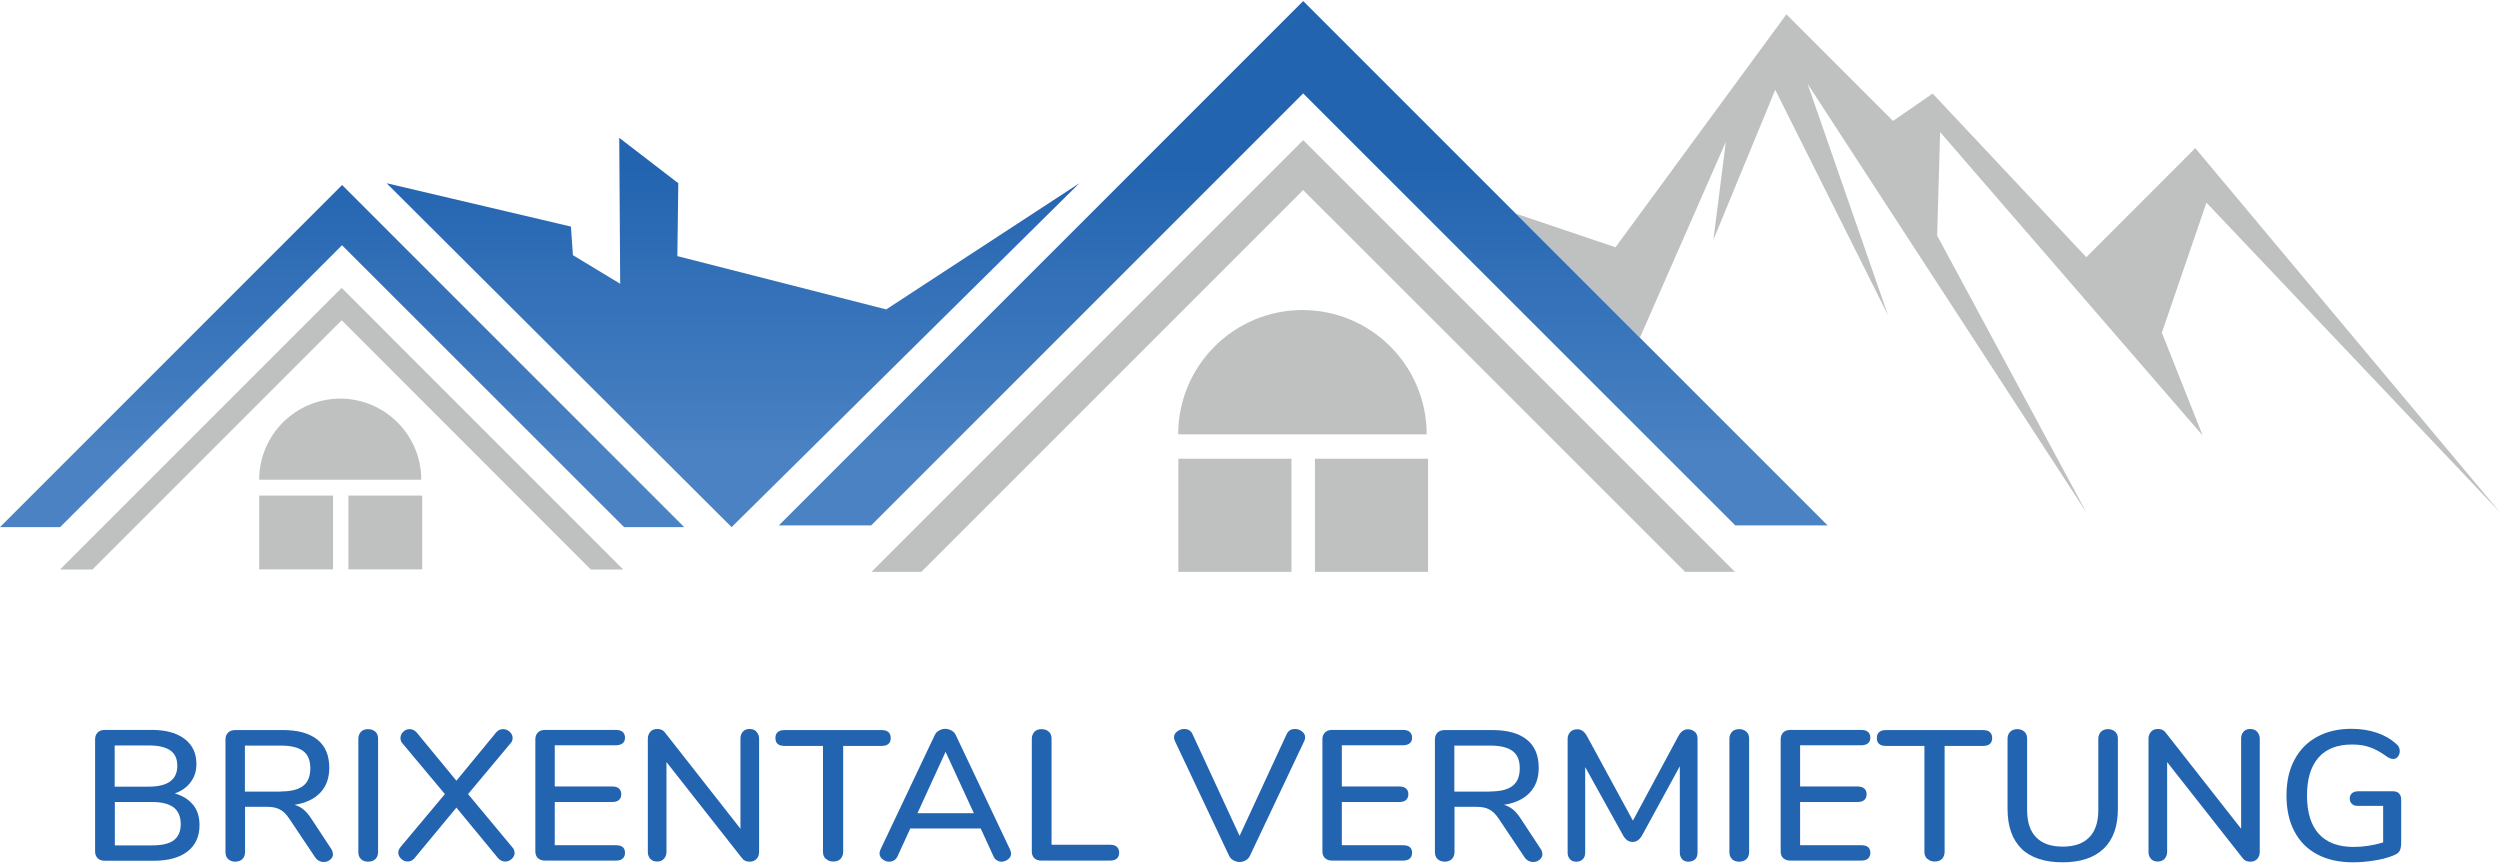 <svg width="220" height="76" viewBox="0 0 220 76" fill="none" xmlns="http://www.w3.org/2000/svg">
<g id="Logo" clip-path="url(#clip0_4069_402)">
<path id="Subtract" d="M144.31 29.717L151.872 12.487L150.778 21.102L156.221 7.906L166.149 27.748L159.065 7.372L183.598 45.087L170.47 20.733L170.73 11.625L193.84 38.332L190.244 29.279L194.168 17.834L220 45.087L193.184 13.034L183.598 22.634L170.073 8.234L166.586 10.641L157.205 1.26L142.163 21.758L133.391 18.798L144.31 29.717Z" fill="#BFC1C1"/>
<g id="Vector">
<path d="M81.078 50.325L114.677 16.726L148.289 50.325H152.679L114.704 12.35L114.677 12.364L114.663 12.35L76.688 50.325H81.078Z" fill="#BFC1C1"/>
<path d="M114.622 27.283C108.578 27.283 103.682 32.178 103.682 38.223H125.548C125.548 32.178 120.653 27.283 114.608 27.283H114.622Z" fill="#BFC1C1"/>
<path d="M113.651 40.37H103.696V50.325H113.651V40.37Z" fill="#BFC1C1"/>
<path d="M125.671 40.37H115.716V50.325H125.671V40.37Z" fill="#BFC1C1"/>
</g>
<g id="Vector_2">
<path d="M8.136 50.12L30.071 28.185L51.992 50.12H54.849L30.071 25.341H30.057L5.278 50.12H8.136Z" fill="#BFC1C1"/>
<path d="M29.948 35.078C26.009 35.078 22.809 38.277 22.809 42.216H37.072C37.072 38.277 33.872 35.078 29.934 35.078H29.948Z" fill="#BFC1C1"/>
<path d="M29.305 43.611H22.809V50.106H29.305V43.611Z" fill="#BFC1C1"/>
<path d="M37.154 43.611H30.659V50.106H37.154V43.611Z" fill="#BFC1C1"/>
</g>
<g id="Vector_3">
<path d="M76.661 46.236L114.677 8.22L152.706 46.236H160.829L114.704 0.111L114.677 0.125L114.663 0.111L68.538 46.236H76.661Z" fill="url(#paint0_linear_4069_402)"/>
<path d="M5.292 46.387L30.098 21.581L54.918 46.387H60.21L30.112 16.288L30.098 16.302V16.288L0 46.387H5.292Z" fill="url(#paint1_linear_4069_402)"/>
<path d="M34.023 16.124L64.381 46.387L94.985 16.124L77.987 27.228L59.608 22.538L59.69 16.124L54.494 12.131L54.576 24.972L50.419 22.456L50.241 19.939L34.023 16.124Z" fill="url(#paint2_linear_4069_402)"/>
</g>
<g id="Vector_4">
<path d="M16.998 70.823C17.381 71.302 17.558 71.904 17.558 72.615C17.558 73.599 17.203 74.379 16.505 74.926C15.794 75.473 14.81 75.746 13.552 75.746H9.23C8.957 75.746 8.752 75.678 8.601 75.528C8.451 75.377 8.369 75.186 8.369 74.926V65.053C8.369 64.806 8.451 64.601 8.601 64.451C8.752 64.301 8.971 64.232 9.23 64.232H13.36C14.591 64.232 15.548 64.492 16.246 65.025C16.943 65.559 17.285 66.283 17.285 67.241C17.285 67.856 17.121 68.376 16.779 68.827C16.451 69.278 15.986 69.606 15.384 69.825C16.068 70.017 16.601 70.345 16.984 70.823H16.998ZM10.092 69.224H13.1C14.769 69.224 15.603 68.608 15.603 67.391C15.603 66.776 15.398 66.324 14.988 66.037C14.577 65.75 13.948 65.6 13.1 65.6H10.092V69.224ZM15.288 73.941C15.699 73.641 15.904 73.162 15.904 72.519C15.904 71.876 15.699 71.384 15.288 71.056C14.878 70.741 14.235 70.577 13.387 70.577H10.106V74.393H13.387C14.263 74.393 14.892 74.242 15.302 73.941H15.288Z" fill="#2364B0"/>
<path d="M29.305 75.158C29.305 75.35 29.223 75.514 29.059 75.651C28.895 75.787 28.703 75.856 28.498 75.856C28.184 75.856 27.924 75.719 27.732 75.445L25.462 72.054C25.203 71.658 24.929 71.384 24.628 71.234C24.341 71.07 23.958 71.001 23.48 71.001H21.565V74.981C21.565 75.24 21.483 75.445 21.333 75.596C21.182 75.746 20.963 75.828 20.704 75.828C20.444 75.828 20.239 75.746 20.075 75.596C19.91 75.445 19.842 75.24 19.842 74.981V65.066C19.842 64.82 19.924 64.615 20.075 64.465C20.225 64.314 20.444 64.246 20.704 64.246H24.915C26.242 64.246 27.24 64.533 27.938 65.094C28.635 65.654 28.977 66.489 28.977 67.569C28.977 68.471 28.717 69.196 28.184 69.757C27.65 70.317 26.898 70.673 25.914 70.823C26.201 70.906 26.474 71.042 26.707 71.234C26.939 71.425 27.172 71.699 27.404 72.054L29.141 74.693C29.237 74.83 29.291 74.981 29.291 75.145L29.305 75.158ZM24.724 69.647C25.599 69.647 26.256 69.483 26.679 69.155C27.103 68.827 27.308 68.307 27.308 67.61C27.308 66.912 27.103 66.406 26.679 66.092C26.256 65.777 25.613 65.613 24.71 65.613H21.551V69.661H24.71L24.724 69.647Z" fill="#2364B0"/>
<path d="M31.767 75.596C31.602 75.445 31.534 75.24 31.534 74.981V65.012C31.534 64.766 31.616 64.56 31.767 64.396C31.917 64.232 32.136 64.164 32.395 64.164C32.655 64.164 32.874 64.246 33.038 64.396C33.202 64.547 33.271 64.752 33.271 65.012V74.981C33.271 75.24 33.189 75.445 33.038 75.596C32.888 75.746 32.669 75.828 32.382 75.828C32.122 75.828 31.917 75.746 31.753 75.596H31.767Z" fill="#2364B0"/>
<path d="M45.291 75.035C45.291 75.24 45.209 75.418 45.031 75.582C44.867 75.746 44.675 75.815 44.457 75.815C44.224 75.815 44.019 75.719 43.841 75.528L40.163 71.07L36.471 75.528C36.306 75.719 36.101 75.815 35.883 75.815C35.664 75.815 35.472 75.733 35.308 75.582C35.144 75.418 35.048 75.24 35.048 75.035C35.048 74.858 35.117 74.693 35.254 74.529L39.151 69.88L35.445 65.449C35.308 65.312 35.24 65.135 35.24 64.943C35.24 64.738 35.322 64.56 35.486 64.396C35.65 64.232 35.842 64.164 36.047 64.164C36.279 64.164 36.484 64.26 36.662 64.451L40.163 68.704L43.663 64.451C43.828 64.26 44.019 64.164 44.279 64.164C44.498 64.164 44.689 64.246 44.853 64.396C45.017 64.547 45.113 64.738 45.113 64.943C45.113 65.135 45.045 65.299 44.894 65.449L41.188 69.88L45.058 74.529C45.209 74.68 45.277 74.844 45.277 75.035H45.291Z" fill="#2364B0"/>
<path d="M47.342 75.528C47.192 75.377 47.11 75.186 47.11 74.926V65.053C47.11 64.806 47.192 64.601 47.342 64.451C47.492 64.301 47.711 64.232 47.971 64.232H54.193C54.453 64.232 54.658 64.287 54.795 64.41C54.931 64.533 55 64.697 55 64.916C55 65.135 54.931 65.299 54.795 65.408C54.658 65.518 54.453 65.586 54.193 65.586H48.819V69.21H53.865C54.125 69.21 54.33 69.264 54.467 69.388C54.603 69.511 54.672 69.675 54.672 69.894C54.672 70.112 54.603 70.276 54.467 70.4C54.33 70.523 54.125 70.577 53.865 70.577H48.819V74.379H54.193C54.74 74.379 55 74.598 55 75.049C55 75.268 54.931 75.432 54.795 75.555C54.658 75.678 54.453 75.733 54.193 75.733H47.971C47.698 75.733 47.492 75.664 47.342 75.514V75.528Z" fill="#2364B0"/>
<path d="M66.569 64.396C66.719 64.56 66.801 64.752 66.801 65.012V74.981C66.801 75.227 66.719 75.432 66.569 75.596C66.405 75.76 66.213 75.828 65.953 75.828C65.666 75.828 65.434 75.719 65.283 75.5L58.651 67.063V74.967C58.651 75.213 58.569 75.418 58.419 75.582C58.268 75.746 58.063 75.815 57.817 75.815C57.571 75.815 57.366 75.733 57.229 75.582C57.092 75.432 57.01 75.227 57.01 74.967V64.998C57.01 64.752 57.092 64.547 57.243 64.383C57.393 64.219 57.598 64.15 57.858 64.15C58.145 64.15 58.378 64.26 58.528 64.478L65.16 72.929V64.998C65.16 64.752 65.229 64.547 65.379 64.383C65.529 64.219 65.721 64.15 65.967 64.15C66.213 64.15 66.418 64.232 66.569 64.383V64.396Z" fill="#2364B0"/>
<path d="M72.668 75.582C72.504 75.418 72.422 75.227 72.422 74.967V65.641H69.044C68.497 65.641 68.237 65.408 68.237 64.943C68.237 64.711 68.305 64.547 68.442 64.424C68.579 64.301 68.784 64.246 69.044 64.246H77.577C77.837 64.246 78.042 64.301 78.179 64.424C78.315 64.547 78.384 64.711 78.384 64.943C78.384 65.408 78.11 65.641 77.577 65.641H74.199V74.967C74.199 75.213 74.117 75.418 73.967 75.582C73.803 75.746 73.598 75.815 73.324 75.815C73.051 75.815 72.859 75.733 72.695 75.582H72.668Z" fill="#2364B0"/>
<path d="M88.982 75.09C88.982 75.295 88.9 75.473 88.722 75.61C88.544 75.746 88.353 75.828 88.134 75.828C87.984 75.828 87.847 75.787 87.724 75.705C87.587 75.623 87.491 75.514 87.423 75.35L86.302 72.902H80.107L78.986 75.35C78.917 75.5 78.821 75.623 78.685 75.705C78.548 75.787 78.411 75.828 78.261 75.828C78.028 75.828 77.837 75.76 77.659 75.61C77.481 75.473 77.399 75.295 77.399 75.09C77.399 75.008 77.427 74.898 77.481 74.762L82.254 64.697C82.336 64.519 82.459 64.383 82.637 64.287C82.814 64.191 82.992 64.136 83.184 64.136C83.375 64.136 83.553 64.191 83.731 64.287C83.908 64.383 84.031 64.519 84.114 64.697L88.886 74.762C88.941 74.898 88.968 74.994 88.968 75.09H88.982ZM80.736 71.562H85.7L83.211 66.16L80.736 71.562Z" fill="#2364B0"/>
<path d="M91.033 75.528C90.883 75.391 90.8 75.199 90.8 74.953V65.012C90.8 64.766 90.883 64.56 91.033 64.396C91.183 64.232 91.402 64.164 91.662 64.164C91.922 64.164 92.141 64.246 92.305 64.396C92.469 64.547 92.537 64.752 92.537 65.012V74.338H97.679C97.939 74.338 98.144 74.393 98.281 74.516C98.417 74.639 98.486 74.803 98.486 75.035C98.486 75.268 98.417 75.432 98.281 75.555C98.144 75.678 97.939 75.733 97.679 75.733H91.635C91.375 75.733 91.17 75.664 91.019 75.514L91.033 75.528Z" fill="#2364B0"/>
<path d="M113.966 64.15C114.184 64.15 114.39 64.219 114.581 64.369C114.772 64.519 114.854 64.697 114.854 64.902C114.854 64.984 114.827 65.08 114.772 65.217L110 75.295C109.918 75.473 109.795 75.61 109.631 75.705C109.467 75.801 109.275 75.856 109.084 75.856C108.892 75.856 108.714 75.801 108.537 75.705C108.359 75.61 108.236 75.473 108.154 75.295L103.395 65.217C103.34 65.08 103.313 64.984 103.313 64.902C103.313 64.683 103.409 64.506 103.586 64.369C103.764 64.232 103.983 64.15 104.202 64.15C104.557 64.15 104.803 64.301 104.94 64.601L109.084 73.558L113.227 64.601C113.378 64.301 113.61 64.15 113.952 64.15H113.966Z" fill="#2364B0"/>
<path d="M116.605 75.528C116.454 75.377 116.372 75.186 116.372 74.926V65.053C116.372 64.806 116.454 64.601 116.605 64.451C116.755 64.301 116.974 64.232 117.234 64.232H123.456C123.716 64.232 123.921 64.287 124.058 64.41C124.194 64.533 124.263 64.697 124.263 64.916C124.263 65.135 124.194 65.299 124.058 65.408C123.921 65.518 123.716 65.586 123.456 65.586H118.082V69.21H123.128C123.388 69.21 123.593 69.264 123.729 69.388C123.866 69.511 123.935 69.675 123.935 69.894C123.935 70.112 123.866 70.276 123.729 70.4C123.593 70.523 123.388 70.577 123.128 70.577H118.082V74.379H123.456C124.003 74.379 124.263 74.598 124.263 75.049C124.263 75.268 124.194 75.432 124.058 75.555C123.921 75.678 123.716 75.733 123.456 75.733H117.234C116.96 75.733 116.755 75.664 116.605 75.514V75.528Z" fill="#2364B0"/>
<path d="M135.736 75.158C135.736 75.35 135.654 75.514 135.49 75.651C135.326 75.787 135.134 75.856 134.929 75.856C134.615 75.856 134.355 75.719 134.163 75.445L131.893 72.054C131.633 71.658 131.36 71.384 131.059 71.234C130.772 71.07 130.389 71.001 129.91 71.001H127.996V74.981C127.996 75.24 127.914 75.445 127.763 75.596C127.613 75.746 127.394 75.828 127.134 75.828C126.875 75.828 126.669 75.746 126.505 75.596C126.341 75.445 126.273 75.24 126.273 74.981V65.066C126.273 64.82 126.355 64.615 126.505 64.465C126.656 64.314 126.875 64.246 127.134 64.246H131.346C132.673 64.246 133.671 64.533 134.368 65.094C135.066 65.654 135.408 66.489 135.408 67.569C135.408 68.471 135.148 69.196 134.615 69.757C134.081 70.317 133.329 70.673 132.344 70.823C132.632 70.906 132.905 71.042 133.138 71.234C133.37 71.425 133.603 71.699 133.835 72.054L135.572 74.693C135.667 74.83 135.722 74.981 135.722 75.145L135.736 75.158ZM131.155 69.647C132.03 69.647 132.686 69.483 133.11 69.155C133.534 68.827 133.739 68.307 133.739 67.61C133.739 66.912 133.534 66.406 133.11 66.092C132.686 65.777 132.044 65.613 131.141 65.613H127.982V69.661H131.141L131.155 69.647Z" fill="#2364B0"/>
<path d="M149.151 64.396C149.315 64.56 149.383 64.752 149.383 65.012V75.022C149.383 75.268 149.315 75.473 149.178 75.61C149.041 75.746 148.836 75.828 148.59 75.828C148.344 75.828 148.166 75.76 148.029 75.61C147.893 75.459 147.824 75.268 147.824 75.022V67.432L144.501 73.517C144.283 73.9 144.009 74.092 143.667 74.092C143.325 74.092 143.052 73.9 142.833 73.517L139.496 67.501V75.022C139.496 75.268 139.428 75.473 139.291 75.61C139.155 75.746 138.963 75.828 138.717 75.828C138.471 75.828 138.293 75.76 138.156 75.61C138.02 75.459 137.951 75.268 137.951 75.035V65.025C137.951 64.779 138.033 64.574 138.184 64.41C138.348 64.246 138.539 64.177 138.799 64.177C139.155 64.177 139.428 64.369 139.647 64.766L143.695 72.218L147.701 64.766C147.92 64.369 148.194 64.177 148.535 64.177C148.782 64.177 148.987 64.26 149.151 64.41V64.396Z" fill="#2364B0"/>
<path d="M152.419 75.596C152.255 75.445 152.187 75.24 152.187 74.981V65.012C152.187 64.766 152.269 64.56 152.419 64.396C152.57 64.232 152.788 64.164 153.048 64.164C153.308 64.164 153.527 64.246 153.691 64.396C153.855 64.547 153.923 64.752 153.923 65.012V74.981C153.923 75.24 153.841 75.445 153.691 75.596C153.54 75.746 153.322 75.828 153.034 75.828C152.775 75.828 152.569 75.746 152.405 75.596H152.419Z" fill="#2364B0"/>
<path d="M156.932 75.528C156.781 75.377 156.699 75.186 156.699 74.926V65.053C156.699 64.806 156.781 64.601 156.932 64.451C157.082 64.301 157.301 64.232 157.561 64.232H163.783C164.043 64.232 164.248 64.287 164.385 64.41C164.521 64.533 164.59 64.697 164.59 64.916C164.59 65.135 164.521 65.299 164.385 65.408C164.248 65.518 164.043 65.586 163.783 65.586H158.409V69.21H163.455C163.714 69.21 163.92 69.264 164.056 69.388C164.193 69.511 164.261 69.675 164.261 69.894C164.261 70.112 164.193 70.276 164.056 70.4C163.92 70.523 163.714 70.577 163.455 70.577H158.409V74.379H163.783C164.33 74.379 164.59 74.598 164.59 75.049C164.59 75.268 164.521 75.432 164.385 75.555C164.248 75.678 164.043 75.733 163.783 75.733H157.561C157.287 75.733 157.082 75.664 156.932 75.514V75.528Z" fill="#2364B0"/>
<path d="M169.595 75.582C169.431 75.418 169.348 75.227 169.348 74.967V65.641H165.971C165.424 65.641 165.164 65.408 165.164 64.943C165.164 64.711 165.232 64.547 165.369 64.424C165.506 64.301 165.711 64.246 165.971 64.246H174.504C174.764 64.246 174.969 64.301 175.106 64.424C175.242 64.547 175.311 64.711 175.311 64.943C175.311 65.408 175.037 65.641 174.504 65.641H171.126V74.967C171.126 75.213 171.044 75.418 170.894 75.582C170.73 75.746 170.524 75.815 170.251 75.815C169.978 75.815 169.786 75.733 169.622 75.582H169.595Z" fill="#2364B0"/>
<path d="M177.895 74.68C177.075 73.887 176.664 72.711 176.664 71.179V65.012C176.664 64.752 176.747 64.547 176.897 64.396C177.047 64.246 177.266 64.164 177.526 64.164C177.786 64.164 177.991 64.246 178.155 64.396C178.319 64.547 178.387 64.752 178.387 65.012V71.288C178.387 72.341 178.647 73.148 179.181 73.681C179.7 74.228 180.48 74.502 181.519 74.502C182.558 74.502 183.324 74.228 183.857 73.681C184.391 73.135 184.651 72.341 184.651 71.288V65.012C184.651 64.766 184.733 64.56 184.883 64.396C185.047 64.232 185.252 64.164 185.512 64.164C185.772 64.164 185.977 64.246 186.141 64.396C186.305 64.547 186.374 64.752 186.374 65.012V71.179C186.374 72.711 185.963 73.873 185.129 74.68C184.295 75.473 183.092 75.883 181.519 75.883C179.946 75.883 178.716 75.487 177.895 74.693V74.68Z" fill="#2364B0"/>
<path d="M198.626 64.396C198.777 64.56 198.859 64.752 198.859 65.012V74.981C198.859 75.227 198.777 75.432 198.626 75.596C198.462 75.76 198.271 75.828 198.011 75.828C197.724 75.828 197.491 75.719 197.341 75.5L190.708 67.063V74.967C190.708 75.213 190.626 75.418 190.476 75.582C190.326 75.746 190.12 75.815 189.874 75.815C189.628 75.815 189.423 75.733 189.286 75.582C189.15 75.432 189.068 75.227 189.068 74.967V64.998C189.068 64.752 189.15 64.547 189.3 64.383C189.45 64.219 189.656 64.15 189.915 64.15C190.203 64.15 190.435 64.26 190.585 64.478L197.218 72.929V64.998C197.218 64.752 197.286 64.547 197.436 64.383C197.587 64.219 197.778 64.15 198.024 64.15C198.271 64.15 198.476 64.232 198.626 64.383V64.396Z" fill="#2364B0"/>
<path d="M211.111 69.825C211.234 69.948 211.303 70.112 211.303 70.317V74.133C211.303 74.502 211.248 74.775 211.139 74.926C211.029 75.09 210.824 75.213 210.51 75.323C210.058 75.5 209.525 75.637 208.896 75.733C208.281 75.828 207.665 75.883 207.05 75.883C205.846 75.883 204.794 75.651 203.918 75.186C203.043 74.721 202.373 74.051 201.908 73.162C201.443 72.287 201.211 71.234 201.211 70.003C201.211 68.772 201.443 67.747 201.908 66.871C202.373 65.996 203.029 65.312 203.891 64.848C204.753 64.369 205.764 64.136 206.927 64.136C207.72 64.136 208.445 64.246 209.115 64.465C209.785 64.683 210.359 65.012 210.838 65.436C211.07 65.613 211.18 65.832 211.18 66.092C211.18 66.283 211.125 66.448 211.016 66.584C210.906 66.721 210.769 66.789 210.605 66.789C210.51 66.789 210.414 66.776 210.332 66.735C210.25 66.707 210.154 66.653 210.031 66.571C209.484 66.174 208.978 65.9 208.527 65.75C208.075 65.586 207.556 65.518 206.968 65.518C205.682 65.518 204.698 65.9 204.028 66.666C203.358 67.432 203.016 68.54 203.016 70.003C203.016 71.466 203.358 72.615 204.055 73.381C204.753 74.146 205.764 74.529 207.105 74.529C208.007 74.529 208.869 74.393 209.716 74.133V70.919H207.501C207.269 70.919 207.091 70.865 206.968 70.741C206.845 70.632 206.776 70.468 206.776 70.276C206.776 70.085 206.845 69.921 206.968 69.811C207.091 69.702 207.269 69.634 207.501 69.634H210.592C210.81 69.634 210.975 69.688 211.111 69.811V69.825Z" fill="#2364B0"/>
</g>
</g>
<defs>
<linearGradient id="paint0_linear_4069_402" x1="80.415" y1="39.833" x2="80.415" y2="14.778" gradientUnits="userSpaceOnUse">
<stop stop-color="#4A82C3"/>
<stop offset="1" stop-color="#2364B0"/>
</linearGradient>
<linearGradient id="paint1_linear_4069_402" x1="80.415" y1="39.833" x2="80.415" y2="14.778" gradientUnits="userSpaceOnUse">
<stop stop-color="#4A82C3"/>
<stop offset="1" stop-color="#2364B0"/>
</linearGradient>
<linearGradient id="paint2_linear_4069_402" x1="80.415" y1="39.833" x2="80.415" y2="14.778" gradientUnits="userSpaceOnUse">
<stop stop-color="#4A82C3"/>
<stop offset="1" stop-color="#2364B0"/>
</linearGradient>
<clipPath id="clip0_4069_402">
<rect width="220" height="75.778" fill="white" transform="translate(0 0.111)"/>
</clipPath>
</defs>
</svg>
